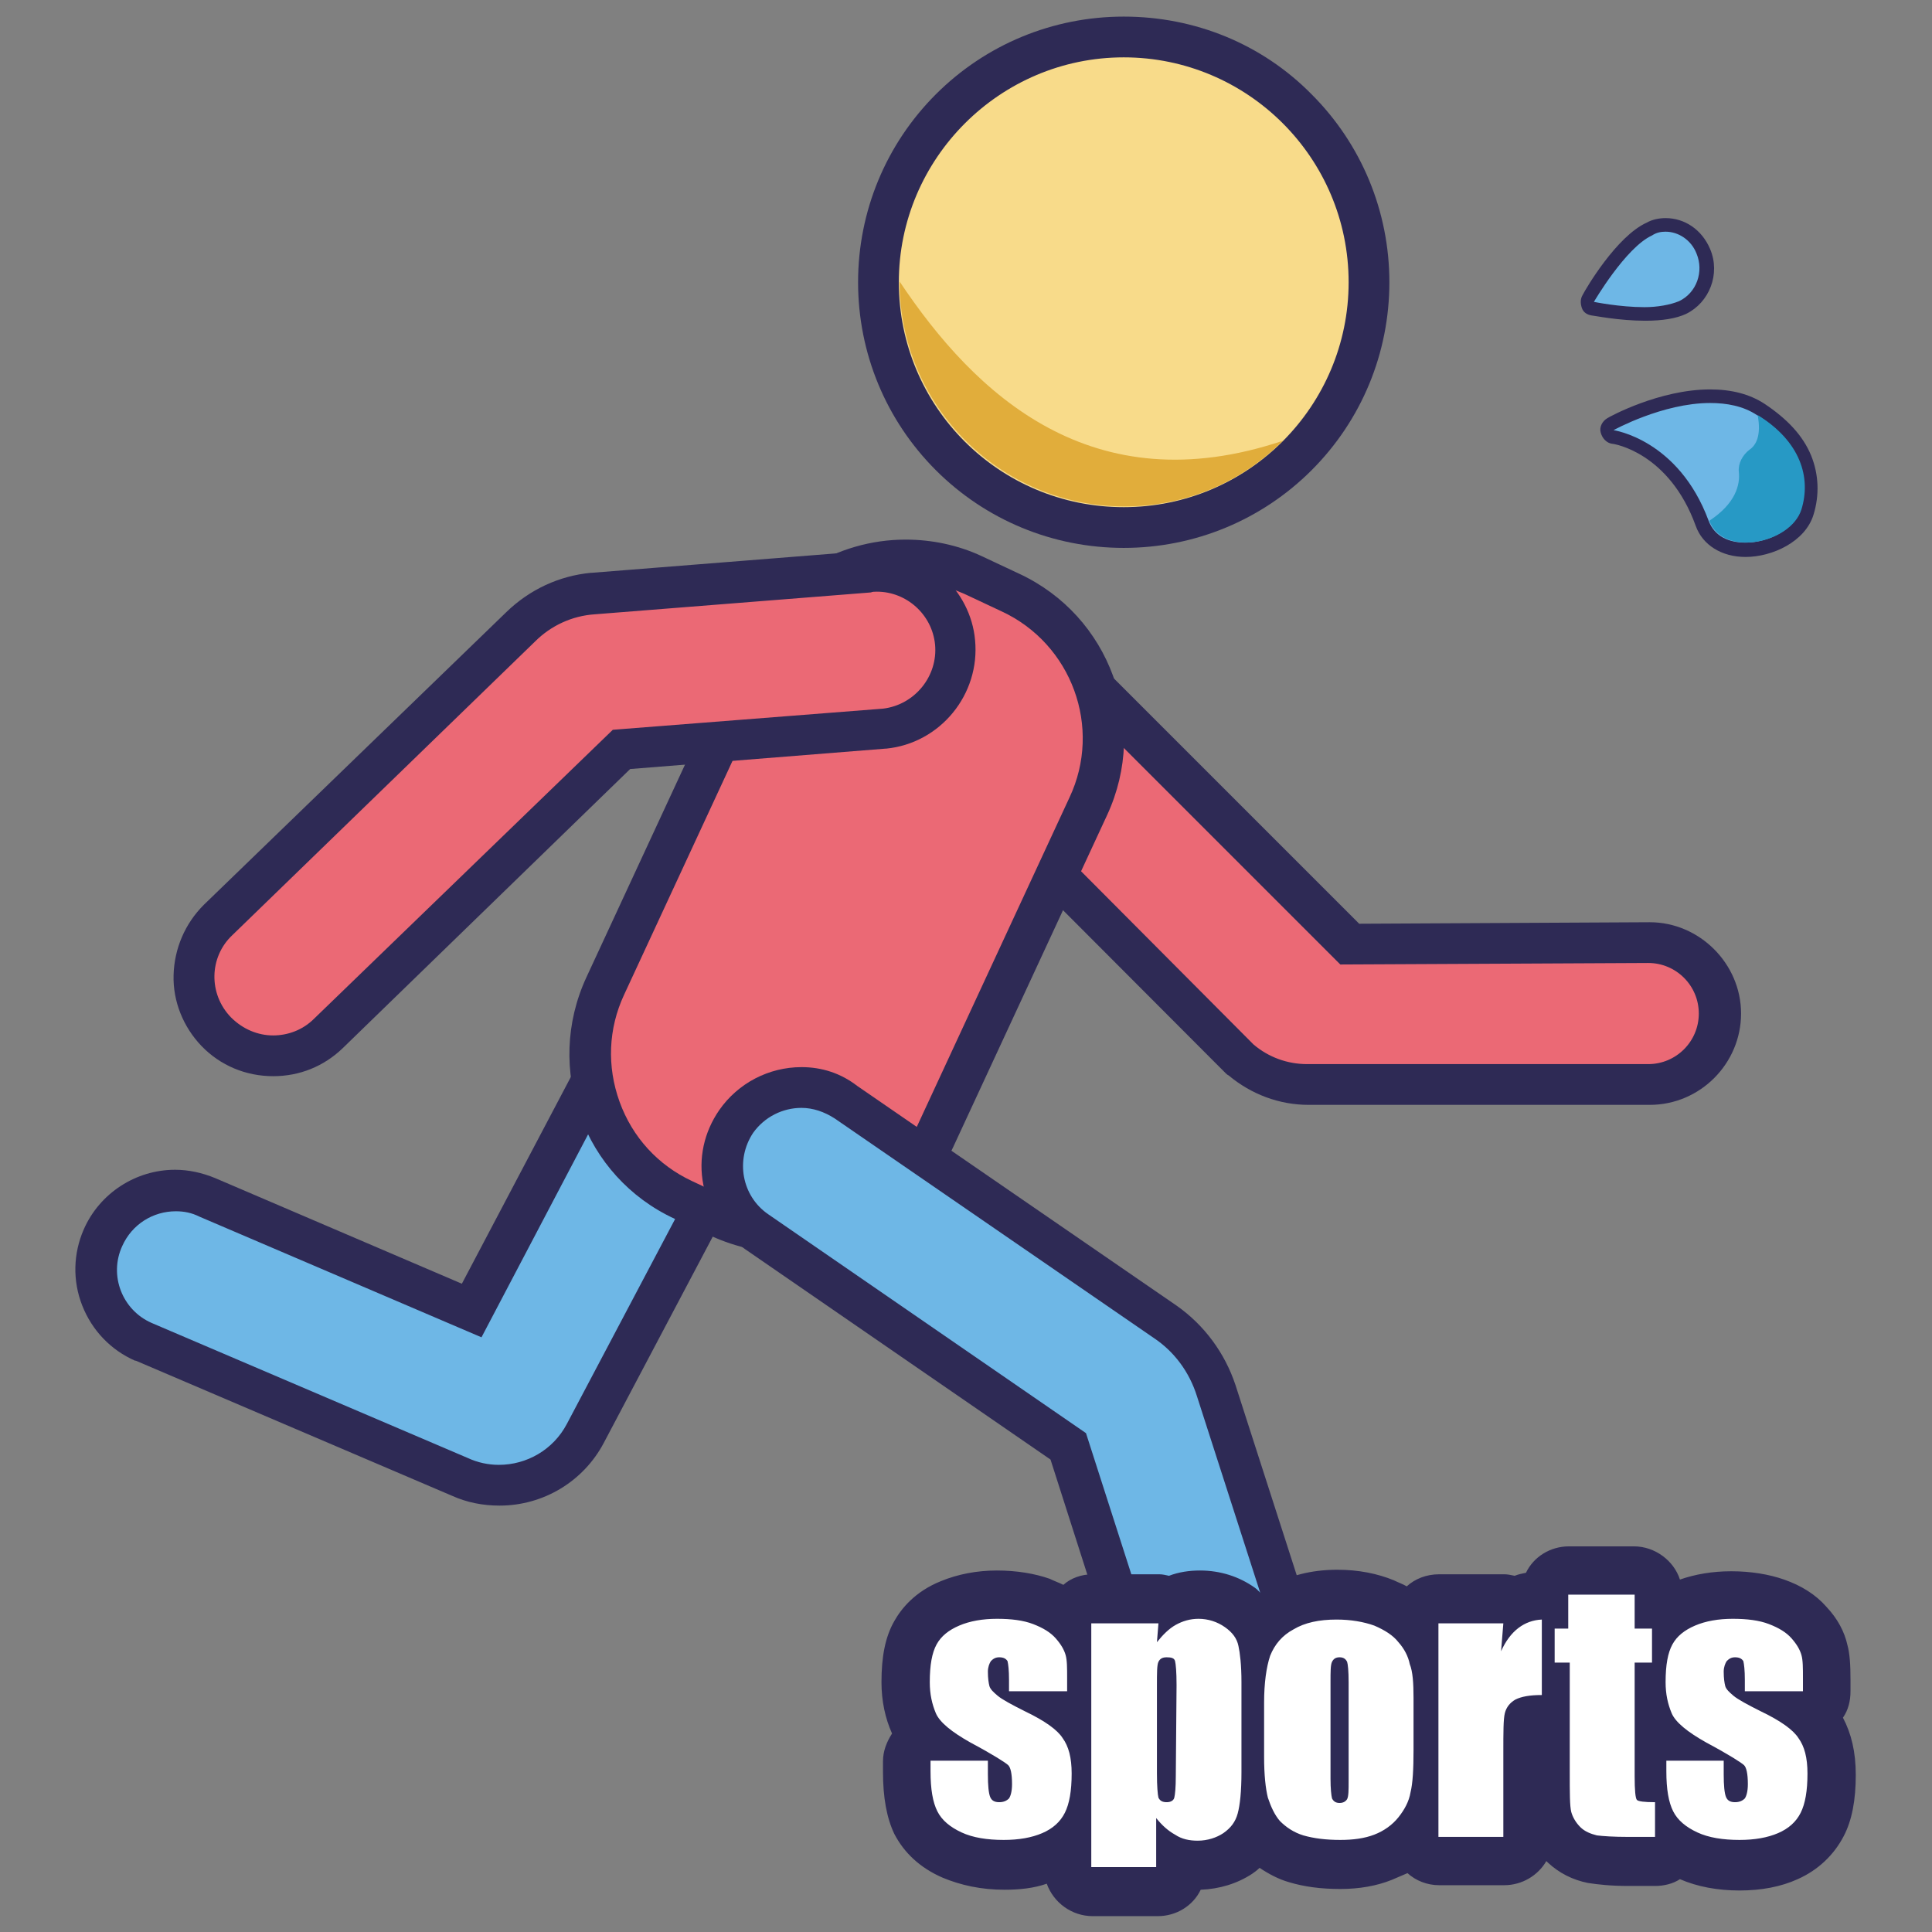 <?xml version="1.0" encoding="utf-8"?>
<!-- Svg Vector Icons : http://www.onlinewebfonts.com/icon -->
<!DOCTYPE svg PUBLIC "-//W3C//DTD SVG 1.1//EN" "http://www.w3.org/Graphics/SVG/1.1/DTD/svg11.dtd">
<svg version="1.1" xmlns="http://www.w3.org/2000/svg" xmlns:xlink="http://www.w3.org/1999/xlink" x="0px" y="0px" viewBox="0 0 256 256" enable-background="new 0 0 256 256" xml:space="preserve">
<rect x="0" y="0" width="256" height="256" fill="#808080" stroke="none"/>
<g> <path fill="#6eb7e6" d="M217.9,41.5c-3.4,0-6.7-0.7-6.9-0.7c-0.3-0.1-0.5-0.2-0.6-0.5c-0.1-0.3-0.1-0.6,0-0.8 c0.2-0.3,4.3-7.4,8.1-9.2c0.7-0.3,1.4-0.5,2.2-0.5c2.2,0,4.1,1.3,4.9,3.4c1.2,2.9-0.1,6.2-2.8,7.5C221.7,41.2,220,41.5,217.9,41.5z "/> <path fill="#2e2a55" d="M220.7,30.7c1.7,0,3.4,1.1,4.1,2.9c1,2.4,0,5.2-2.3,6.3c-1.2,0.5-2.9,0.8-4.6,0.8c-3.3,0-6.7-0.7-6.7-0.7 s4.2-7.2,7.7-8.8C219.5,30.8,220.1,30.7,220.7,30.7 M220.7,28.9c-0.9,0-1.8,0.2-2.5,0.6c-4,1.8-8.1,8.8-8.5,9.6 c-0.3,0.5-0.3,1.1-0.1,1.7s0.7,0.9,1.3,1c0.2,0,3.6,0.7,7.1,0.7c2.3,0,4.1-0.3,5.4-0.9c3.1-1.5,4.6-5.3,3.2-8.6 C225.5,30.4,223.2,28.9,220.7,28.9L220.7,28.9z"/> <path fill="#6eb7e6" d="M231.4,72.7c-2.8,0-4.9-1.3-5.7-3.5c-3.8-10.2-11.8-11.4-11.9-11.4c-0.4-0.1-0.7-0.4-0.8-0.7 c-0.1-0.4,0.1-0.8,0.5-1c0.3-0.2,6.7-3.7,13.2-3.7c2.6,0,4.9,0.6,6.7,1.7c5.6,3.4,7.8,8.4,6.2,13.6 C238.5,70.9,234.6,72.7,231.4,72.7z"/> <path fill="#2e2a55" d="M226.6,53.4c2.2,0,4.4,0.4,6.2,1.6c5.7,3.5,7.1,8.3,5.8,12.5c-0.8,2.6-4.2,4.4-7.3,4.4 c-2.2,0-4.1-0.8-4.9-2.9c-4-10.8-12.6-12-12.6-12S220.3,53.4,226.6,53.4 M226.6,51.6c-6.7,0-13.3,3.6-13.6,3.8 c-0.7,0.4-1.1,1.2-0.9,1.9c0.2,0.8,0.8,1.4,1.5,1.5c0.3,0,7.6,1.2,11.1,10.9c0.9,2.5,3.4,4.1,6.6,4.1c3.5,0,7.9-2,9-5.6 c0.8-2.6,0.7-5.3-0.3-7.8c-1.1-2.7-3.2-4.9-6.2-6.9C231.8,52.2,229.4,51.6,226.6,51.6L226.6,51.6z"/> <path fill="#2799c5" d="M230.4,62.5c0.2,1.7-0.4,4.2-3.9,6.5c1.8,4.9,10.8,3,12.2-1.5c1.3-4.2-0.1-9-5.8-12.5 c0.5,2.7-0.2,4-1.1,4.6C230.9,60.3,230.3,61.4,230.4,62.5L230.4,62.5z"/> <path fill="#f8db8a" d="M125.9,60.4c12.7,12.7,33.3,12.7,46,0c12.7-12.7,12.7-33.3,0-46c-12.7-12.7-33.3-12.7-46,0 C113.2,27.1,113.2,47.7,125.9,60.4L125.9,60.4z"/> <path fill="#2e2a55" d="M148.9,7.6c16.4,0,29.8,13.3,29.8,29.8c0,16.4-13.3,29.8-29.8,29.8s-29.8-13.3-29.8-29.8 C119.1,21,132.5,7.6,148.9,7.6 M148.9,2.2c-9.4,0-18.3,3.7-24.9,10.3c-6.6,6.6-10.3,15.5-10.3,24.9c0,9.4,3.7,18.3,10.3,24.9 c6.6,6.6,15.5,10.3,24.9,10.3c9.4,0,18.3-3.7,24.9-10.3c6.6-6.6,10.3-15.5,10.3-24.9c0-9.4-3.7-18.3-10.3-24.9 C167.2,5.8,158.3,2.2,148.9,2.2z"/> <path fill="#e1ad3b" d="M170,58.4c-5.4,5.4-12.8,8.7-21,8.7c-16.4,0-29.8-13.3-29.8-29.8C129.2,52.3,144.7,66.9,170,58.4z"/> <path fill="#6eb7e6" d="M66.1,197c-1.8,0-3.5-0.4-5.2-1.1c0,0-41.9-18-41.9-18c-5.3-2.3-7.7-8.6-5.3-13.8c1.7-3.8,5.4-6.2,9.6-6.2 c1.5,0,2.9,0.3,4.2,0.9l35.1,15l21.7-41.2c0.3-0.6,0.9-1.1,1.5-1.3c0.3-0.1,0.6-0.2,0.9-0.2c0.5,0,0.9,0.1,1.3,0.3l13.7,7.2 c1.3,0.7,1.9,2.4,1.1,3.7L77.5,190C75.3,194.3,70.9,197,66.1,197L66.1,197z"/> <path fill="#2e2a55" d="M86.6,133.8l13.7,7.2l-25.2,47.7c-1.8,3.4-5.3,5.4-9,5.4c-1.4,0-2.8-0.3-4.1-0.9l-41.9-17.9 c-3.9-1.7-5.7-6.3-3.9-10.2c1.3-2.9,4.1-4.6,7.1-4.6c1.1,0,2.1,0.2,3.1,0.7l37.4,16L86.6,133.8 M86.6,128.3c-0.5,0-1,0.1-1.5,0.2 c-1.5,0.4-2.7,1.4-3.4,2.7l-20.5,38.9l-32.7-14c-1.7-0.7-3.5-1.1-5.3-1.1c-5.2,0-10,3.1-12.1,7.9c-1.4,3.2-1.5,6.8-0.2,10.1 c1.3,3.3,3.8,5.9,7,7.3c0,0,0,0,0.1,0l41.9,17.9c2,0.9,4.1,1.3,6.3,1.3c5.8,0,11.1-3.2,13.8-8.3l25.2-47.7c0.6-1.2,0.8-2.6,0.5-4 c-0.4-1.5-1.4-2.7-2.7-3.4L89.2,129C88.4,128.6,87.5,128.3,86.6,128.3L86.6,128.3z"/> <path fill="#eb6975" d="M173.3,143.7c-3.2,0-6.4-1.2-8.9-3.2c-0.1-0.1-0.1-0.1-0.2-0.2L119,94.8c-1-1-1.1-2.6-0.2-3.7l10-11.9 c0.5-0.6,1.2-0.9,2-1h0.1c0.7,0,1.4,0.3,1.9,0.8l45.9,45.9l39.7-0.2c5.2,0,9.4,4.2,9.4,9.4c0,5.2-4.2,9.4-9.4,9.4L173.3,143.7 L173.3,143.7z"/> <path fill="#2e2a55" d="M130.9,81.1l46.7,46.7l40.8-0.2h0c3.7,0,6.7,3,6.7,6.7c0,3.7-3,6.7-6.7,6.7h-45.2c-2.6,0-5.1-0.9-7.1-2.6 l-45.2-45.4L130.9,81.1 M130.9,75.6h-0.2c-1.5,0.1-3,0.8-3.9,1.9l-10,11.9c-1.8,2.2-1.7,5.4,0.3,7.4l45.3,45.4 c0.1,0.1,0.2,0.2,0.4,0.3c3,2.5,6.7,3.9,10.6,3.9h45.2c6.7,0,12.1-5.5,12.1-12.1s-5.5-12.1-12.1-12.1h0l-38.5,0.2l-45.1-45.1 C133.7,76.2,132.3,75.6,130.9,75.6L130.9,75.6z"/> <path fill="#eb6975" d="M104.4,163.3c-3.1,0-6.1-0.7-9-2l-4.9-2.3c-10.7-4.9-15.3-17.7-10.4-28.4l20.5-44 c3.5-7.5,11.1-12.4,19.4-12.4c3.1,0,6.1,0.7,9,2l4.9,2.3c10.7,4.9,15.3,17.7,10.4,28.4l-20.4,44 C120.3,158.4,112.7,163.3,104.4,163.3z"/> <path fill="#2e2a55" d="M120,77c2.7,0,5.3,0.6,7.8,1.7l4.9,2.3c9.3,4.3,13.4,15.4,9,24.7l-20.4,44c-3,6.6-9.7,10.8-16.9,10.8 c-2.7,0-5.3-0.6-7.8-1.7l-4.9-2.3c-4.5-2.1-7.9-5.8-9.6-10.5c-1.7-4.7-1.5-9.7,0.6-14.2l20.4-44C106.2,81.2,112.8,77,120,77  M120,71.5c-9.1,0-17.8,5.2-21.9,14l-20.4,44c-5.6,12.1-0.4,26.4,11.7,32l4.9,2.3c3.3,1.5,6.7,2.2,10.1,2.2c9.1,0,17.8-5.2,21.9-14 l20.4-44c5.6-12.1,0.4-26.4-11.7-32l-4.9-2.3C126.9,72.2,123.4,71.5,120,71.5L120,71.5z"/> <path fill="#eb6975" d="M36.2,139.9c-2.9,0-5.5-1.1-7.5-3.2c-1.9-2-3-4.7-2.9-7.5c0-2.8,1.2-5.4,3.2-7.4L69,83 c2.6-2.5,5.9-4.1,9.5-4.4c0,0,36.6-2.9,36.6-2.9c0.3,0,0.7-0.1,1-0.1c5.4,0,9.9,4.1,10.4,9.5c0.5,5.7-3.6,10.9-9.4,11.4 c0,0-34.9,2.7-34.9,2.7l-38.9,37.7C41.5,138.8,38.9,139.9,36.2,139.9z"/> <path fill="#2e2a55" d="M116.2,78.4c3.9,0,7.3,3,7.7,7c0.4,4.2-2.7,8-6.9,8.5l-35.8,2.8L41.6,135c-1.5,1.5-3.5,2.2-5.4,2.2 c-2,0-4-0.8-5.6-2.4c-3-3.1-2.9-8,0.2-10.9l40.1-38.9c2.1-2.1,4.9-3.4,7.9-3.6l36.6-2.9C115.6,78.4,115.9,78.4,116.2,78.4  M116.2,72.9c-0.4,0-0.8,0-1.3,0.1l-36.5,2.9h-0.1c-4.2,0.4-8.1,2.2-11.2,5.2L27,119.9c-2.5,2.5-3.9,5.8-4,9.3 c-0.1,3.5,1.3,6.9,3.7,9.4c2.5,2.6,5.9,4,9.5,4c3.5,0,6.7-1.3,9.2-3.7l38.1-37l33.8-2.7h0.1c7.2-0.7,12.5-7.2,11.8-14.4 c-0.3-3.3-1.9-6.3-4.3-8.5C122.6,74.1,119.4,72.9,116.2,72.9z"/> <path fill="#6eb7e6" d="M165.3,242c-4.6,0-8.6-2.9-10-7.3l-13.8-43l-41.3-28.4c-2.3-1.6-3.9-4-4.4-6.7c-0.5-2.8,0.1-5.5,1.7-7.9 c2-2.8,5.2-4.5,8.6-4.5c2.1,0,4.2,0.6,5.9,1.8l42.3,29.1c3.2,2.2,5.6,5.4,6.7,9.1l14.1,44.2c1.8,5.5-1.3,11.4-6.8,13.2 C167.4,241.8,166.4,242,165.3,242L165.3,242z"/> <path fill="#2e2a55" d="M106.2,146.8c1.5,0,3,0.5,4.4,1.4l42.3,29.1c2.7,1.8,4.7,4.5,5.7,7.7l14.2,44.1c1.3,4.1-0.9,8.4-5,9.7 c-0.8,0.2-1.6,0.4-2.4,0.4c-3.3,0-6.3-2.1-7.4-5.4l-14.1-43.9l-42.1-29c-3.5-2.4-4.4-7.2-2-10.8C101.3,148,103.7,146.8,106.2,146.8  M106.2,141.4c-4.3,0-8.4,2.1-10.9,5.7c-2,2.9-2.8,6.4-2.1,9.9c0.6,3.5,2.6,6.5,5.5,8.5l40.5,27.9l13.5,42.2 c1.8,5.5,6.8,9.2,12.6,9.2c1.4,0,2.7-0.2,4-0.6c6.9-2.2,10.8-9.7,8.6-16.6l-14.2-44.1c-1.4-4.2-4.1-7.9-7.8-10.5l-42.3-29.1 C111.4,142.2,108.9,141.4,106.2,141.4z"/> <path fill="#2e2a55" d="M244.2,227.6c0.7-1,1-2.2,1-3.5v-1.6c0-1.9-0.1-3.4-0.4-4.5c-0.4-1.8-1.3-3.5-2.8-5.1 c-1.4-1.6-3.3-2.8-5.6-3.6c-2-0.7-4.4-1.1-7-1.1c-2.5,0-4.8,0.4-6.8,1.1c-0.8-2.5-3.3-4.4-6.1-4.4h-8.6c-2.5,0-4.7,1.4-5.7,3.5 c-0.5,0.1-1,0.2-1.5,0.4c-0.5-0.1-0.9-0.2-1.4-0.2h-8.6c-1.7,0-3.2,0.6-4.3,1.6c-0.5-0.3-1.1-0.5-1.7-0.8c-2.2-0.9-4.7-1.4-7.5-1.4 c-3.5,0-6.5,0.8-9,2.3c-0.4,0.2-0.8,0.5-1.1,0.8c-0.3-0.2-0.5-0.5-0.8-0.7c-2.1-1.5-4.6-2.3-7.3-2.3c-1.4,0-2.8,0.2-4.1,0.7 c-0.4-0.1-0.9-0.2-1.3-0.2h-8.8c-1.5,0-2.9,0.5-3.9,1.4c-0.6-0.3-1.2-0.5-1.8-0.8c-2-0.7-4.4-1.1-7-1.1c-2.7,0-5.2,0.5-7.4,1.4 c-3.5,1.4-5.3,3.7-6.2,5.3c-1.2,2.1-1.7,4.7-1.7,8.1c0,2.5,0.5,4.8,1.4,6.8c-0.7,1.1-1.2,2.3-1.2,3.7v1.4c0,3.4,0.5,6.1,1.5,8.2 c1.3,2.5,3.4,4.5,6.4,5.8c2.4,1,5.1,1.6,8.2,1.6c2,0,3.9-0.2,5.6-0.8c0.9,2.5,3.3,4.3,6.1,4.3h8.6c2.5,0,4.7-1.4,5.7-3.5 c2.5-0.1,4.8-0.8,6.8-2.1c0.3-0.2,0.7-0.5,1-0.8c1.2,0.8,2.5,1.5,3.9,1.9c2,0.6,4.2,0.9,6.8,0.9c2.5,0,4.8-0.4,6.8-1.2 c0.7-0.3,1.4-0.6,2.1-0.9c1.1,1,2.6,1.6,4.2,1.6h8.6c2.4,0,4.5-1.3,5.6-3.2c0.1,0.1,0.1,0.1,0.2,0.2c1.5,1.4,3.3,2.3,5.3,2.7 c1.3,0.2,3,0.4,5.4,0.4h3.5c1.2,0,2.4-0.3,3.3-0.9c2.3,1,5,1.5,7.9,1.5c2.9,0,5.5-0.5,7.7-1.5c2.7-1.2,4.8-3.2,6.1-5.7 c1.1-2.1,1.6-4.8,1.6-8.1C245.9,232.1,245.3,229.7,244.2,227.6L244.2,227.6z"/> <path fill="#ffffff" d="M141.3,224.1h-7.6v-1.5c0-1.3-0.1-2.1-0.2-2.5c-0.2-0.3-0.5-0.5-1.1-0.5c-0.5,0-0.8,0.2-1.1,0.5 c-0.2,0.3-0.4,0.8-0.4,1.4c0,0.9,0.1,1.5,0.2,1.9c0.1,0.4,0.5,0.8,1.1,1.3c0.6,0.5,1.9,1.2,3.7,2.1c2.5,1.2,4.2,2.4,4.9,3.5 c0.8,1.1,1.2,2.6,1.2,4.7c0,2.3-0.3,4-0.9,5.2c-0.6,1.2-1.6,2.1-3,2.7c-1.4,0.6-3.1,0.9-5.1,0.9c-2.2,0-4.1-0.3-5.6-1 c-1.5-0.7-2.6-1.6-3.2-2.8c-0.6-1.2-0.9-2.9-0.9-5.3v-1.4h7.6v1.8c0,1.5,0.1,2.5,0.3,3c0.2,0.5,0.6,0.7,1.2,0.7 c0.6,0,1-0.2,1.3-0.5c0.2-0.3,0.4-0.9,0.4-1.9c0-1.4-0.2-2.2-0.5-2.5c-0.3-0.3-2-1.4-5-3c-2.5-1.4-4.1-2.7-4.6-3.9 c-0.5-1.2-0.8-2.5-0.8-4.1c0-2.3,0.3-3.9,0.9-5s1.6-1.9,3-2.5c1.4-0.6,3.1-0.9,5-0.9s3.5,0.2,4.8,0.7c1.3,0.5,2.3,1.1,3,1.9 c0.7,0.8,1.1,1.5,1.3,2.2c0.2,0.7,0.2,1.7,0.2,3.1V224.1z M153.5,215.1l-0.2,2.5c0.8-1,1.6-1.8,2.5-2.3c0.9-0.5,1.9-0.8,3-0.8 c1.3,0,2.5,0.4,3.5,1.1c1,0.7,1.6,1.5,1.8,2.5c0.2,0.9,0.4,2.5,0.4,4.8v11.9c0,2.6-0.2,4.4-0.5,5.5c-0.3,1.1-0.9,1.9-1.9,2.6 c-0.9,0.6-2.1,1-3.4,1c-1.1,0-2.1-0.2-3-0.8c-0.9-0.5-1.7-1.2-2.5-2.2v6.5h-8.6v-32.3H153.5L153.5,215.1z M155.9,223.3 c0-1.8-0.1-2.8-0.2-3.2c-0.1-0.4-0.5-0.5-1.1-0.5c-0.6,0-0.9,0.2-1.1,0.6s-0.2,1.5-0.2,3.1v11.7c0,1.7,0.1,2.8,0.2,3.2 c0.2,0.4,0.5,0.6,1.1,0.6c0.5,0,0.9-0.2,1-0.6c0.1-0.4,0.2-1.3,0.2-2.9L155.9,223.3L155.9,223.3z M187.3,225v6.9 c0,2.5-0.1,4.4-0.4,5.6c-0.2,1.2-0.8,2.3-1.6,3.3c-0.8,1-1.9,1.8-3.2,2.3c-1.3,0.5-2.8,0.7-4.5,0.7c-1.9,0-3.5-0.2-4.9-0.6 c-1.3-0.4-2.3-1.1-3.1-1.9c-0.7-0.8-1.2-1.9-1.6-3.1c-0.3-1.2-0.5-3-0.5-5.4v-7.2c0-2.6,0.3-4.7,0.8-6.2c0.6-1.5,1.6-2.7,3.1-3.5 c1.5-0.9,3.4-1.3,5.7-1.3c1.9,0,3.6,0.3,5,0.8c1.4,0.6,2.5,1.3,3.2,2.2c0.8,0.9,1.3,1.9,1.5,2.9C187.2,221.5,187.3,223,187.3,225 L187.3,225z M178.7,222.9c0-1.5-0.1-2.4-0.2-2.7c-0.2-0.4-0.5-0.6-1-0.6c-0.5,0-0.8,0.2-1,0.6c-0.2,0.4-0.2,1.3-0.2,2.7v12.8 c0,1.3,0.1,2.2,0.2,2.6c0.2,0.4,0.5,0.6,1,0.6c0.5,0,0.8-0.2,1-0.5c0.2-0.4,0.2-1.2,0.2-2.4L178.7,222.9L178.7,222.9z M199.2,215.1 l-0.3,3.7c1.2-2.7,3.1-4.1,5.4-4.2v10c-1.6,0-2.7,0.2-3.5,0.6c-0.7,0.4-1.2,1-1.4,1.8c-0.2,0.8-0.2,2.5-0.2,5.2v11.2h-8.6v-28.3 L199.2,215.1L199.2,215.1z M216.6,211.3v4.5h2.3v4.5h-2.3v15.1c0,1.8,0.1,2.9,0.3,3.1c0.2,0.2,1,0.3,2.4,0.3v4.6h-3.5 c-2,0-3.4-0.1-4.2-0.2c-0.8-0.2-1.6-0.5-2.2-1.1c-0.6-0.6-1-1.3-1.2-2c-0.2-0.8-0.2-2.5-0.2-5.4v-14.4H206v-4.5h1.8v-4.5 L216.6,211.3L216.6,211.3z M238.8,224.1h-7.6v-1.5c0-1.3-0.1-2.1-0.2-2.5c-0.2-0.3-0.5-0.5-1.1-0.5c-0.5,0-0.8,0.2-1.1,0.5 c-0.2,0.3-0.4,0.8-0.4,1.4c0,0.9,0.1,1.5,0.2,1.9c0.1,0.4,0.5,0.8,1.1,1.3c0.6,0.5,1.9,1.2,3.7,2.1c2.5,1.2,4.2,2.4,4.9,3.5 c0.8,1.1,1.2,2.6,1.2,4.7c0,2.3-0.3,4-0.9,5.2s-1.6,2.1-3,2.7c-1.4,0.6-3.1,0.9-5.1,0.9c-2.2,0-4.1-0.3-5.6-1 c-1.5-0.7-2.6-1.6-3.2-2.8c-0.6-1.2-0.9-2.9-0.9-5.3v-1.4h7.6v1.8c0,1.5,0.1,2.5,0.3,3c0.2,0.5,0.6,0.7,1.2,0.7 c0.6,0,1-0.2,1.3-0.5c0.2-0.3,0.4-0.9,0.4-1.9c0-1.4-0.2-2.2-0.5-2.5c-0.3-0.3-2-1.4-5-3c-2.5-1.4-4.1-2.7-4.6-3.9 c-0.5-1.2-0.8-2.5-0.8-4.1c0-2.3,0.3-3.9,0.9-5c0.6-1.1,1.6-1.9,3-2.5s3.1-0.9,5-0.9s3.5,0.2,4.8,0.7c1.3,0.5,2.3,1.1,3,1.9 c0.7,0.8,1.1,1.5,1.3,2.2c0.2,0.7,0.2,1.7,0.2,3.1V224.1z"/></g>
</svg>